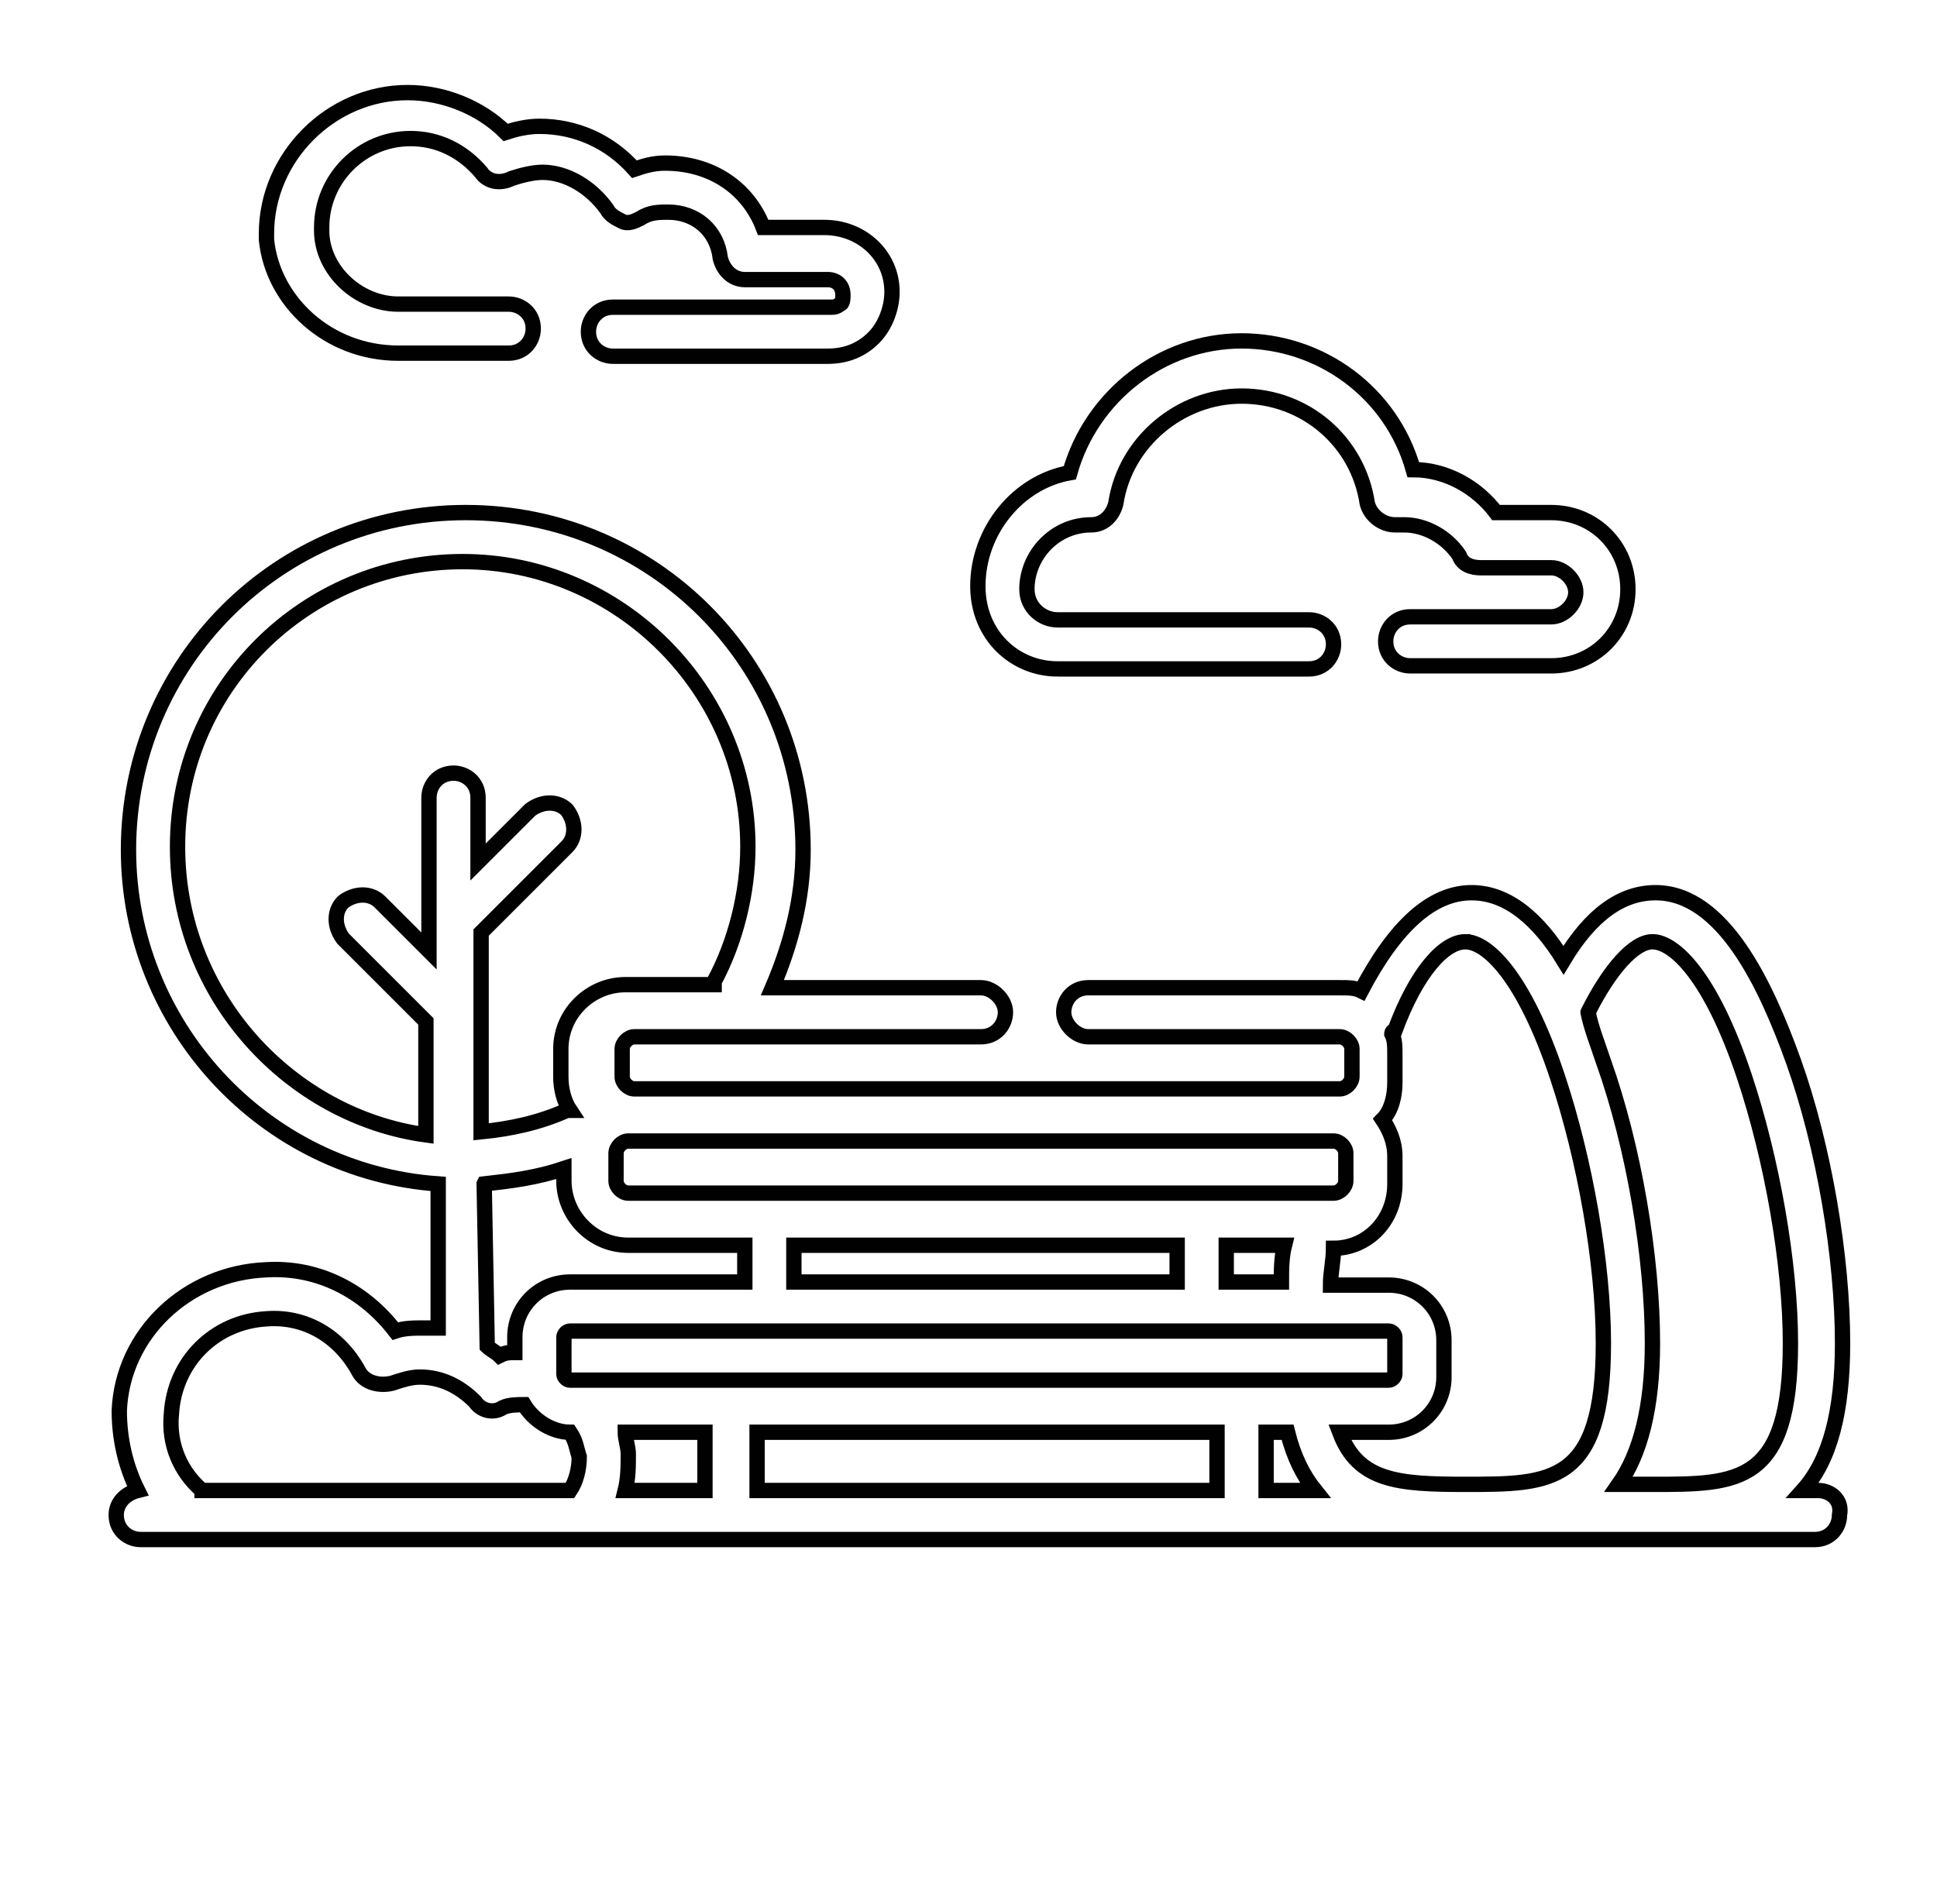 <?xml version="1.0" encoding="UTF-8"?>
<svg id="Layer_1" data-name="Layer 1" xmlns="http://www.w3.org/2000/svg" width="63.17" height="62.12" viewBox="0 0 63.17 62.12">
  <defs>
    <style>
      .cls-1 {
        fill: none;
        stroke: #010101;
        stroke-miterlimit: 10;
        stroke-width: .5px;
      }
    </style>
  </defs>
  <path class="cls-1" d="M12.99,11.52h3.6c.5,0,.8-.4.8-.8,0-.5-.4-.8-.8-.8h-3.6c-1.3,0-2.5-1.1-2.5-2.4v-.1c0-1.6,1.3-2.9,2.9-2.9.9,0,1.7.4,2.3,1.1.2.3.6.4,1,.2.3-.1.7-.2,1-.2.8,0,1.6.5,2.1,1.2.1.2.3.3.5.4.2.1.4,0,.6-.1.3-.2.6-.2.9-.2.9,0,1.6.6,1.7,1.5.1.4.4.7.8.7h2.7c.3,0,.5.2.5.5,0,.1,0,.3-.1.3-.1.1-.2.1-.3.1h-7.1c-.5,0-.8.4-.8.8,0,.5.4.8.8.8h7c.6,0,1.1-.2,1.5-.6s.6-1,.6-1.5c0-1.2-1-2.1-2.2-2.1h-2c-.5-1.3-1.7-2.1-3.2-2.1-.4,0-.7.1-1,.2-.8-.9-1.9-1.4-3.1-1.4-.4,0-.8.1-1.1.2-.8-.8-2-1.3-3.2-1.3-2.5,0-4.6,2.1-4.6,4.6v.2c.2,2,2,3.7,4.3,3.7h0Z"/>
  <path class="cls-1" d="M59.29,48.62h-.5c.9-1,1.3-2.6,1.3-4.8,0-2.8-.6-6.4-1.6-9.2-.9-2.5-2.3-5.5-4.5-5.5-1.1,0-2.1.7-3,2.2-.8-1.3-1.8-2.2-3-2.2-1.3,0-2.5,1.1-3.6,3.2-.2-.1-.4-.1-.7-.1h-8.2c-.5,0-.8.4-.8.8s.4.8.8.8h8.2c.2,0,.4.2.4.4v.9c0,.2-.2.4-.4.4h-23c-.2,0-.4-.2-.4-.4v-.9c0-.2.2-.4.4-.4h11.3c.5,0,.8-.4.8-.8s-.4-.8-.8-.8h-6.8c.6-1.4,1-2.9,1-4.5,0-6.1-4.9-11-11-11s-11,4.9-11,11c0,5.7,4.4,10.5,10.1,10.9v4.7h-.5c-.3,0-.6,0-.9.1-1-1.3-2.5-2.1-4.2-2-2.6.1-4.7,2.1-4.8,4.6,0,.9.2,1.8.6,2.6-.4.1-.7.4-.7.8,0,.5.4.8.8.8h54.6c.5,0,.8-.4.8-.8.1-.5-.3-.8-.7-.8h0ZM20.49,47.42c0-.2-.1-.5-.1-.7h2.6v1.9h-2.6c.1-.4.1-.8.1-1.2ZM38.39,40.62v1.2h-12.5v-1.2h12.5ZM41.89,40.62c-.1.4-.1.8-.1,1.2h-1.8v-1.2h1.9ZM45.29,43.42c.1,0,.2.1.2.2v1.2c0,.1-.1.2-.2.2h-26.7c-.1,0-.2-.1-.2-.2v-1.2c0-.1.1-.2.2-.2h26.7ZM24.69,46.72h15v1.9h-15v-1.9ZM41.29,46.72h.7c.2.8.5,1.4.9,1.9h-1.6v-1.9h0ZM51.79,33.02c.7-1.4,1.5-2.3,2.1-2.3.7,0,1.9,1.1,3,4.4.9,2.7,1.5,6.1,1.5,8.7,0,4.6-1.7,4.6-4.5,4.6h-1.1c.7-1,1.1-2.5,1.1-4.6,0-2.8-.6-6.4-1.6-9.2-.2-.6-.4-1.1-.5-1.6q-.1,0,0,0h0ZM47.79,30.72c.7,0,1.9,1.1,3,4.4.9,2.7,1.5,6.1,1.5,8.7,0,4.6-1.7,4.6-4.5,4.6-2.2,0-3.5-.1-4.1-1.7h1.6c1,0,1.8-.8,1.8-1.8v-1.2c0-1-.8-1.8-1.8-1.8h-1.9c0-.4.1-.8.1-1.2,1.1,0,2-.9,2-2.1v-.9c0-.5-.2-.9-.4-1.2.3-.3.4-.8.4-1.2v-.9c0-.3,0-.5-.1-.7,0,0,0-.1.1-.1.7-1.9,1.6-2.9,2.3-2.9h0ZM43.49,37.22c.2,0,.4.2.4.4v.9c0,.2-.2.4-.4.4h-23c-.2,0-.4-.2-.4-.4v-.9c0-.2.2-.4.4-.4,0,0,23,0,23,0ZM5.79,27.62c0-5.2,4.2-9.3,9.3-9.3s9.3,4.2,9.3,9.3c0,1.5-.4,3.1-1.1,4.4v.1h-2.9c-1.1,0-2.1.9-2.1,2.1v.9c0,.4.1.8.3,1.1h-.1c-.9.4-1.8.6-2.8.7v-6.5l2.8-2.8c.3-.3.3-.8,0-1.2-.3-.3-.8-.3-1.2,0l-1.7,1.7v-2.1c0-.5-.4-.8-.8-.8-.5,0-.8.4-.8.8v5l-1.6-1.6c-.3-.3-.8-.3-1.2,0-.3.3-.3.8,0,1.2l2.7,2.7v3.7c-4.4-.6-8.1-4.5-8.1-9.4h0ZM15.79,38.62c.9-.1,1.7-.2,2.6-.5v.4c0,1.1.9,2.1,2.1,2.1h3.8v1.2h-5.7c-1,0-1.8.8-1.8,1.8v.5c-.2,0-.3,0-.5.1-.1-.1-.3-.2-.4-.3l-.1-5.3h0ZM6.59,48.62c-.7-.6-1.1-1.5-1-2.5.1-1.7,1.4-3,3.1-3.1,1.3-.1,2.4.6,3,1.7.2.4.7.5,1.1.4.3-.1.6-.2.9-.2.7,0,1.3.3,1.8.8.2.3.6.4.9.2.2-.1.5-.1.7-.1.3.5.9.9,1.5.9.2.3.2.5.3.8,0,.4-.1.8-.3,1.1,0,0-12,0-12,0Z"/>
  <path class="cls-1" d="M34.49,21.82h8.2c.5,0,.8-.4.8-.8,0-.5-.4-.8-.8-.8h-8.2c-.5,0-1-.4-1-1h0c0-1.1.9-2.1,2.1-2.1.4,0,.7-.3.8-.7.3-2,2.1-3.5,4.1-3.5,2.1,0,3.8,1.5,4.1,3.5.1.4.5.7.9.7h.3c.7,0,1.4.4,1.8,1,.1.3.4.4.7.4h2.3c.4,0,.8.4.8.8s-.4.8-.8.8h-4.6c-.5,0-.8.4-.8.8,0,.5.4.8.8.8h4.6c1.4,0,2.5-1.1,2.5-2.5s-1.1-2.5-2.5-2.5h-1.8c-.6-.8-1.6-1.4-2.7-1.4-.7-2.5-3-4.2-5.6-4.2s-4.9,1.8-5.6,4.3c-1.7.3-3,1.9-3,3.7h0c0,1.6,1.2,2.7,2.6,2.7h0Z"/>
</svg>
